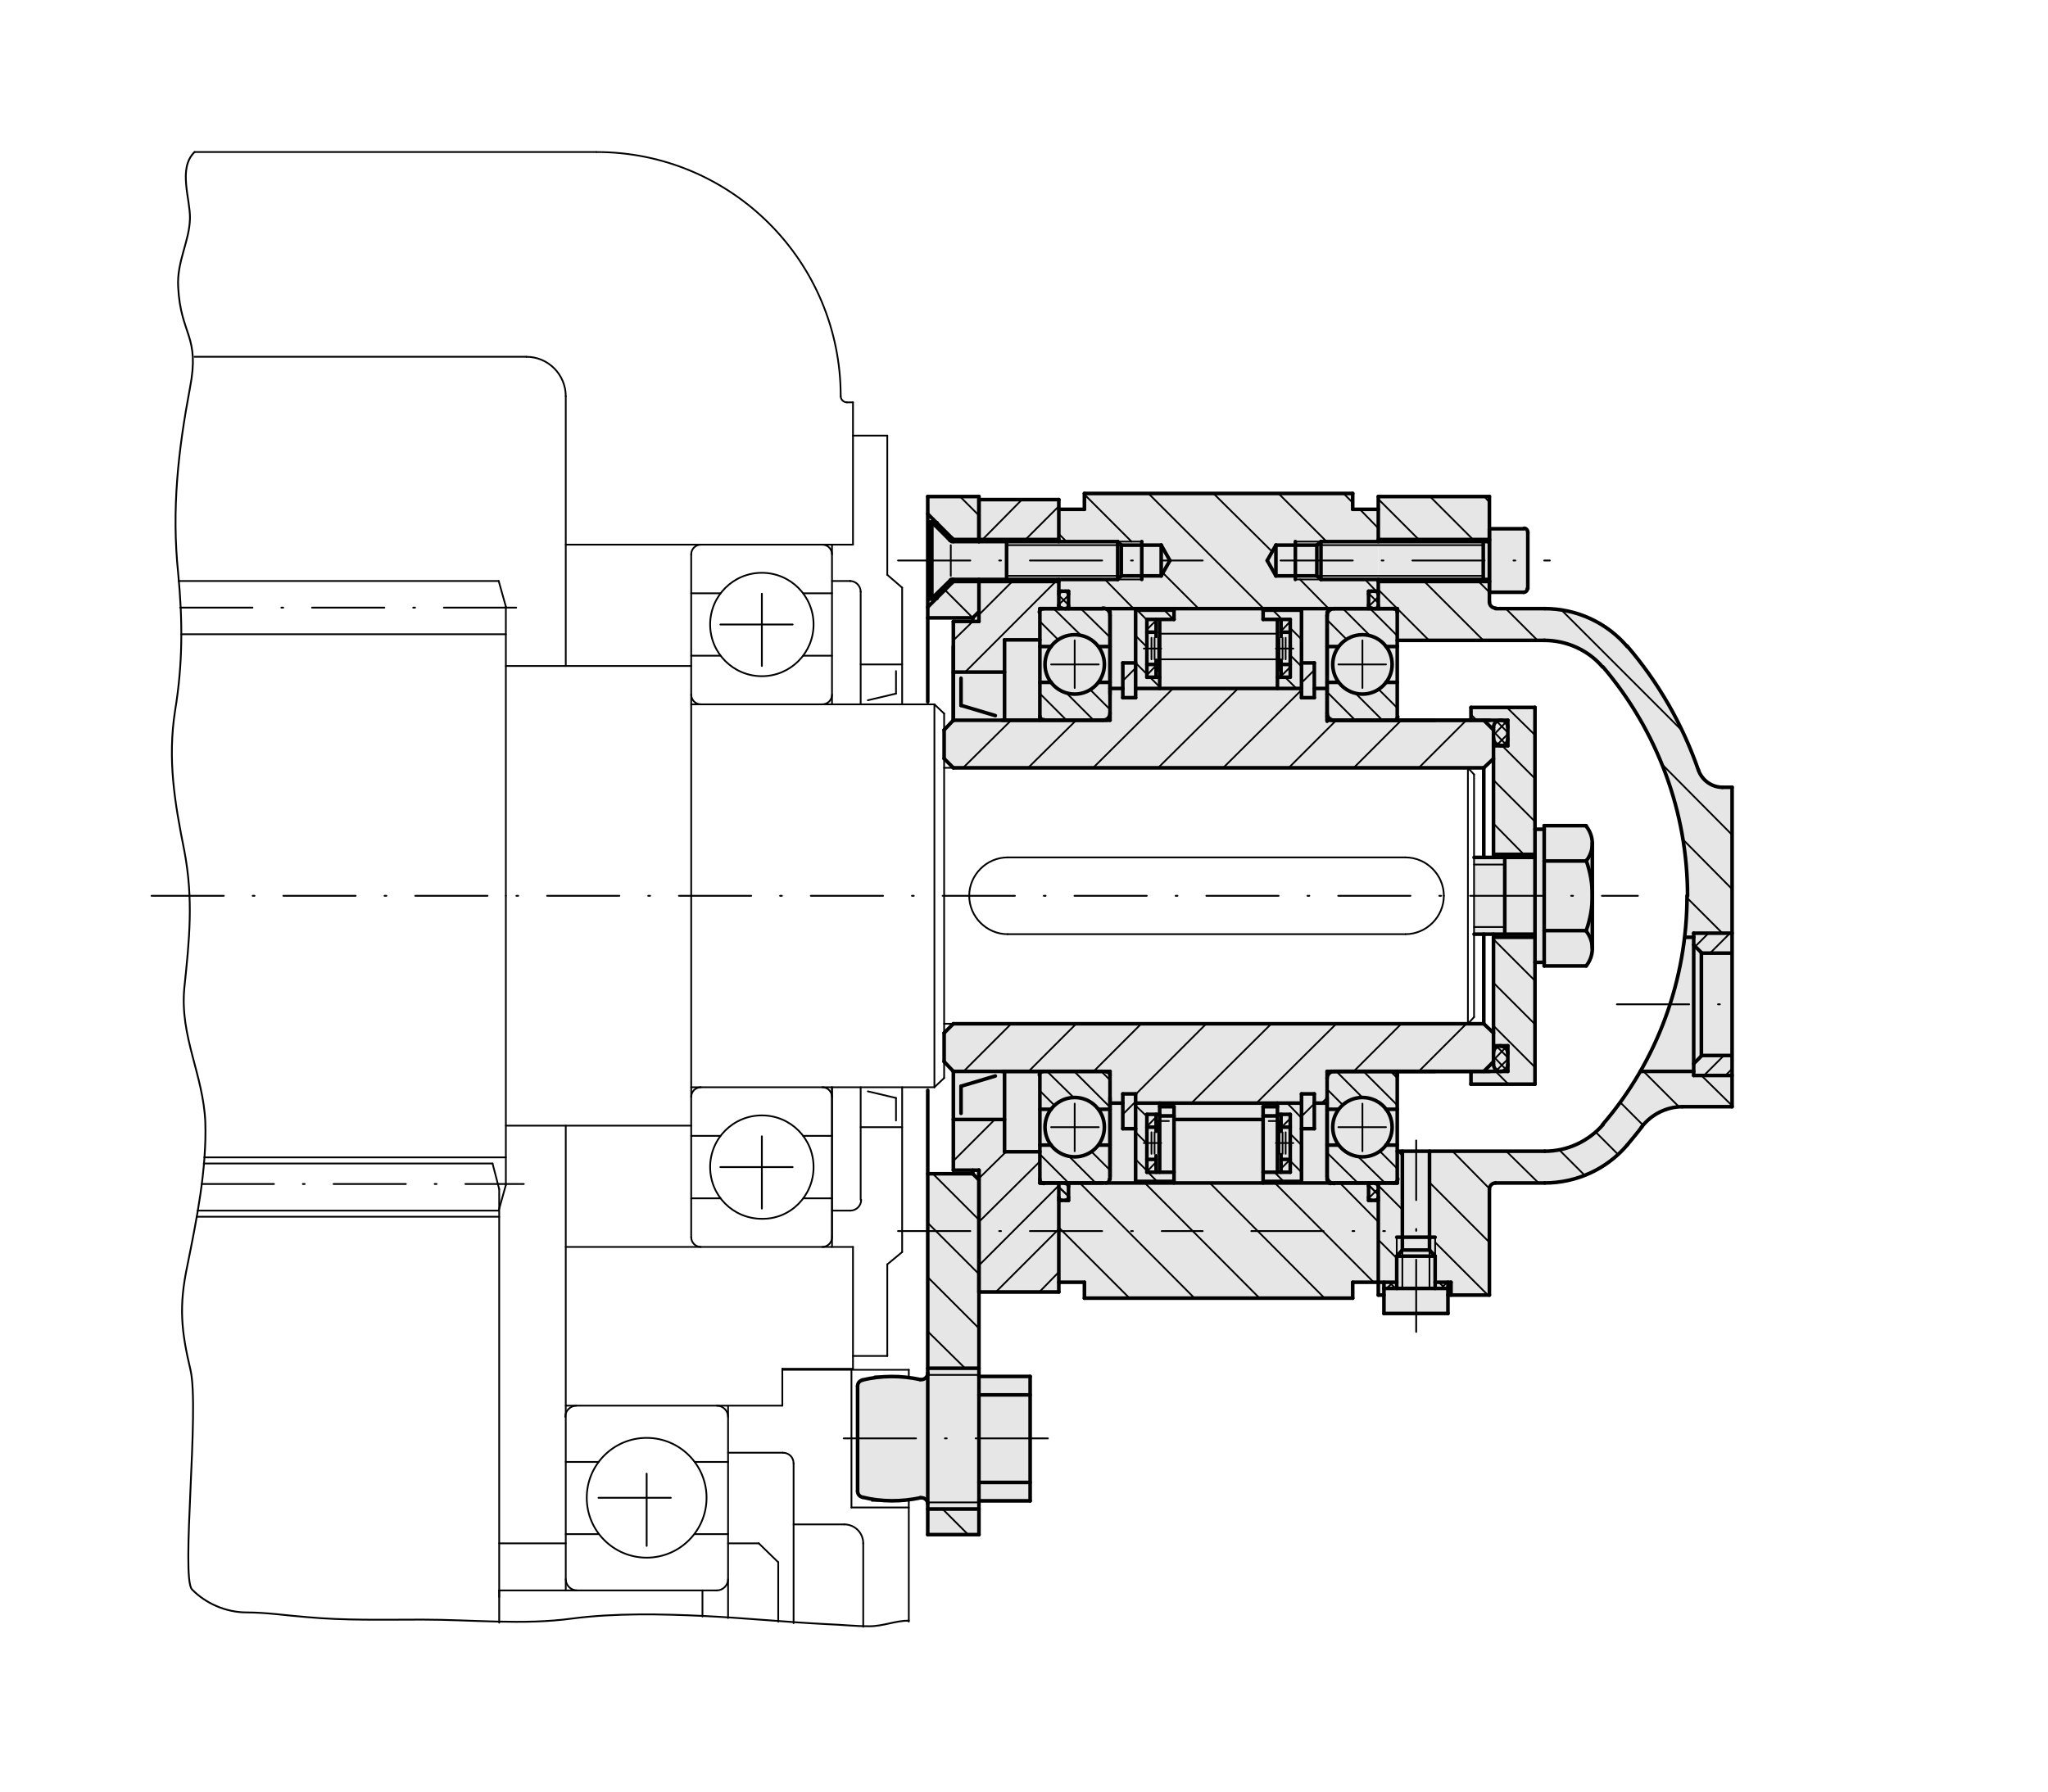 <?xml version="1.0" encoding="utf-8"?>
<!-- Generator: Adobe Illustrator 16.0.4, SVG Export Plug-In . SVG Version: 6.00 Build 0)  -->
<!DOCTYPE svg PUBLIC "-//W3C//DTD SVG 1.1//EN" "http://www.w3.org/Graphics/SVG/1.1/DTD/svg11.dtd">
<svg version="1.1" id="_x0032_00" xmlns="http://www.w3.org/2000/svg" xmlns:xlink="http://www.w3.org/1999/xlink" x="0px" y="0px"
	 width="400px" height="350px" viewBox="0 0 400 350" style="enable-background:new 0 0 400 350;" xml:space="preserve">
<style type="text/css">
<![CDATA[
	.st0{fill:none;stroke:#000000;stroke-width:0.353;stroke-linecap:round;stroke-linejoin:round;}
	.st1{fill:#E6E6E6;}
	.st2{fill:none;}
	.st3{fill:none;stroke:#000000;stroke-width:0.706;stroke-linecap:round;stroke-linejoin:round;}
	.st4{fill:none;stroke:#000000;stroke-width:0.339;stroke-linecap:round;stroke-linejoin:round;}
	
		.st5{fill:none;stroke:#000000;stroke-width:0.353;stroke-linecap:round;stroke-linejoin:round;stroke-dasharray:14.111,5.644,0.353,5.644;}
]]>
</style>
<polygon class="st1" points="290.9,97 269.2,97 269.2,118.9 272.9,118.9 272.9,125.1 301.7,125.1 303.8,125.2 305.9,125.7 
	307.9,126.5 309.8,127.5 311.5,128.8 313,130.3 316.4,134.6 319.4,139 322.1,143.8 324.3,148.7 326.2,153.7 327.7,158.9 
	328.7,164.2 329.4,169.6 329.6,175 329.4,180.4 328.7,185.8 327.7,191.1 326.2,196.3 324.3,201.3 322.1,206.2 319.4,211 
	316.4,215.4 313,219.7 311.5,221.2 309.8,222.5 307.9,223.5 305.9,224.3 303.8,224.7 301.7,224.9 272.9,224.9 272.9,231.1 
	269.2,231.1 269.2,253 270.3,253 270.3,256.6 282.8,256.6 282.8,253 290.9,253 290.9,232.4 291.1,231.8 291.5,231.3 292.1,231.1 
	301.7,231.1 304.3,231 306.8,230.5 309.3,229.7 311.7,228.6 313.9,227.2 316,225.6 317.8,223.7 318.8,222.6 319.7,221.4 
	320.7,220.1 321.9,218.8 323.4,217.7 325,216.8 326.8,216.3 328.6,216.2 338.3,216.2 338.3,153.8 336.4,153.8 335.2,153.6 
	334,153.2 333,152.5 332.2,151.5 331.7,150.4 330,146.1 328.1,141.8 325.9,137.7 323.4,133.7 320.7,129.9 317.8,126.3 316,124.4 
	313.9,122.8 311.7,121.4 309.3,120.3 306.8,119.5 304.3,119 301.7,118.9 292.1,118.9 291.5,118.7 291.1,118.2 290.9,117.6 
	290.9,115.7 297.6,115.7 298,115.6 298.3,115.4 298.4,115 298.4,104 298.3,103.6 298,103.4 297.6,103.3 290.9,103.3 "/>
<polygon class="st1" points="301.6,188.7 309.8,188.7 310.2,188.2 310.5,187.6 310.7,187.1 310.9,186.5 311,185.9 311,185.3 
	311,164.7 311,164.1 310.9,163.5 310.7,162.9 310.5,162.4 310.2,161.8 309.8,161.3 301.6,161.3 301.6,162 299.8,162 299.8,138.2 
	287.3,138.2 287.3,140.7 272.9,140.7 272.9,118.9 269.2,118.9 269.2,99.5 264.2,99.5 264.2,96.4 211.8,96.4 211.8,99.5 206.8,99.5 
	206.8,97.6 191.2,97.6 191.2,97 181.2,97 181.2,120.7 190,120.7 190,121.4 186.2,121.4 186.2,140.7 184.4,142.6 184.4,148.2 
	186.2,150 289.8,150 291.7,148.2 291.7,167.5 287.9,167.5 287.9,182.5 291.7,182.5 291.7,201.8 289.8,200 186.2,200 184.4,201.8 
	184.4,207.4 186.2,209.3 186.2,228.6 190,228.6 190,229.3 181.2,229.3 181.2,268.2 181.1,268.8 180.8,269.2 180.3,269.5 
	179.7,269.5 176.9,269 174.1,268.9 171.3,269.1 168.5,269.6 168,269.8 167.6,270.3 167.5,270.8 167.5,291.3 167.6,291.8 168,292.3 
	168.5,292.5 171.3,293 174.1,293.2 176.9,293.1 179.7,292.6 180.3,292.6 180.8,292.9 181.1,293.3 181.2,293.8 181.2,299.8 
	191.2,299.8 191.2,293.2 201.2,293.2 201.2,268.9 191.2,268.9 191.2,252.4 206.8,252.4 206.8,250.5 211.8,250.5 211.8,253.6 
	264.2,253.6 264.2,250.5 269.2,250.5 269.2,231.1 272.9,231.1 272.9,209.3 287.3,209.3 287.3,211.8 299.8,211.8 299.8,188 
	301.6,188 "/>
<path class="st3" d="M309.8,188.7c1.6-2,1.6-4.8,0-6.8"/>
<path class="st3" d="M309.8,181.8c1.6-4.4,1.6-9.3,0-13.7"/>
<path class="st3" d="M309.8,168.2c1.6-2,1.6-4.8,0-6.8"/>
<line class="st3" x1="301.6" y1="168.2" x2="309.8" y2="168.2"/>
<line class="st3" x1="301.6" y1="181.8" x2="309.8" y2="181.8"/>
<line class="st3" x1="311" y1="185.3" x2="311" y2="164.7"/>
<line class="st3" x1="301.6" y1="188.7" x2="309.8" y2="188.7"/>
<line class="st4" x1="287.9" y1="181.1" x2="293.9" y2="181.1"/>
<line class="st4" x1="287.9" y1="168.9" x2="293.9" y2="168.9"/>
<line class="st3" x1="287.9" y1="182.5" x2="299.8" y2="182.5"/>
<line class="st3" x1="287.9" y1="167.5" x2="299.8" y2="167.5"/>
<line class="st3" x1="301.6" y1="161.3" x2="309.8" y2="161.3"/>
<line class="st3" x1="260.6" y1="118.9" x2="272.9" y2="118.9"/>
<line class="st3" x1="260.6" y1="140.7" x2="280.3" y2="140.7"/>
<line class="st3" x1="259.2" y1="140.7" x2="259.2" y2="120.2"/>
<path class="st3" d="M260.6,118.9c-0.8,0-1.4,0.6-1.4,1.4"/>
<path class="st3" d="M259.2,139.3c0,0.8,0.6,1.4,1.4,1.4"/>
<line class="st3" x1="260.6" y1="231.1" x2="272.9" y2="231.1"/>
<line class="st3" x1="260.6" y1="209.3" x2="280.3" y2="209.3"/>
<path class="st3" d="M259.2,229.8c0,0.8,0.6,1.4,1.4,1.4"/>
<path class="st3" d="M260.6,209.3c-0.8,0-1.4,0.6-1.4,1.4"/>
<line class="st3" x1="203.1" y1="118.9" x2="215.4" y2="118.9"/>
<line class="st3" x1="195.7" y1="140.7" x2="215.4" y2="140.7"/>
<line class="st3" x1="216.8" y1="140.7" x2="216.8" y2="120.2"/>
<path class="st3" d="M216.8,120.2c0-0.8-0.6-1.4-1.4-1.4"/>
<path class="st3" d="M215.4,140.7c0.8,0,1.4-0.6,1.4-1.4"/>
<line class="st3" x1="203.1" y1="231.1" x2="215.4" y2="231.1"/>
<line class="st3" x1="195.7" y1="209.3" x2="215.4" y2="209.3"/>
<line class="st3" x1="184.4" y1="148.2" x2="184.4" y2="142.6"/>
<line class="st4" x1="110.5" y1="274.6" x2="152.8" y2="274.6"/>
<line class="st4" x1="110.5" y1="310.7" x2="110.5" y2="219.9"/>
<line class="st4" x1="110.5" y1="285.6" x2="116.9" y2="285.6"/>
<line class="st4" x1="135.7" y1="285.6" x2="142.2" y2="285.6"/>
<line class="st4" x1="110.5" y1="299.7" x2="116.9" y2="299.7"/>
<line class="st4" x1="135.7" y1="299.7" x2="142.2" y2="299.7"/>
<line class="st5" x1="116.9" y1="292.6" x2="135.7" y2="292.6"/>
<line class="st5" x1="126.3" y1="302" x2="126.3" y2="283.3"/>
<path class="st4" d="M112.6,274.6c-1.2,0-2.2,1-2.2,2.2"/>
<path class="st4" d="M142.2,276.8c0-1.2-1-2.2-2.2-2.2"/>
<path class="st4" d="M110.5,308.5c0,1.2,1,2.2,2.2,2.2"/>
<path class="st4" d="M140,310.7c1.2,0,2.2-1,2.2-2.2"/>
<circle class="st4" cx="126.3" cy="292.6" r="11.7"/>
<line class="st4" x1="110.5" y1="106.4" x2="166.6" y2="106.4"/>
<line class="st4" x1="184.4" y1="210.6" x2="184.4" y2="207.4"/>
<line class="st4" x1="110.5" y1="243.6" x2="166.6" y2="243.6"/>
<line class="st4" x1="184.4" y1="142.6" x2="184.4" y2="139.4"/>
<line class="st4" x1="162.5" y1="243.6" x2="162.5" y2="212.4"/>
<line class="st4" x1="162.5" y1="137.6" x2="162.5" y2="106.4"/>
<line class="st4" x1="135" y1="241.7" x2="135" y2="175"/>
<line class="st4" x1="156.9" y1="234.1" x2="162.5" y2="234.1"/>
<line class="st4" x1="135" y1="234.1" x2="140.7" y2="234.1"/>
<line class="st4" x1="156.9" y1="221.9" x2="162.5" y2="221.9"/>
<line class="st4" x1="135" y1="221.9" x2="140.7" y2="221.9"/>
<line class="st4" x1="162.5" y1="241.7" x2="162.5" y2="212.4"/>
<line class="st5" x1="140.7" y1="228" x2="156.9" y2="228"/>
<line class="st5" x1="148.8" y1="236.1" x2="148.8" y2="219.9"/>
<path class="st4" d="M160.6,243.6c1,0,1.9-0.8,1.9-1.9"/>
<path class="st4" d="M135,241.7c0,1,0.8,1.9,1.9,1.9"/>
<path class="st4" d="M162.5,214.3c0-1-0.8-1.9-1.9-1.9"/>
<path class="st4" d="M136.9,212.4c-1,0-1.9,0.8-1.9,1.9"/>
<path class="st4" d="M158.9,228c0-5.6-4.5-10.1-10.1-10.1c-5.6,0-10.1,4.5-10.1,10.1c0,5.6,4.5,10.1,10.1,10.1
	C154.4,238.2,158.9,233.6,158.9,228z"/>
<line class="st4" x1="135" y1="175" x2="135" y2="108.3"/>
<line class="st4" x1="156.9" y1="115.9" x2="162.5" y2="115.9"/>
<line class="st4" x1="135" y1="115.9" x2="140.7" y2="115.9"/>
<line class="st4" x1="156.9" y1="128.1" x2="162.5" y2="128.1"/>
<line class="st4" x1="135" y1="128.1" x2="140.7" y2="128.1"/>
<line class="st5" x1="140.7" y1="122" x2="156.9" y2="122"/>
<line class="st5" x1="148.8" y1="130.1" x2="148.8" y2="113.9"/>
<path class="st4" d="M162.5,108.3c0-1-0.8-1.9-1.9-1.9"/>
<path class="st4" d="M136.9,106.4c-1,0-1.9,0.8-1.9,1.9"/>
<path class="st4" d="M160.6,137.6c1,0,1.9-0.8,1.9-1.9"/>
<path class="st4" d="M135,135.7c0,1,0.8,1.9,1.9,1.9"/>
<circle class="st4" cx="148.8" cy="122" r="10.1"/>
<line class="st3" x1="293.9" y1="182.5" x2="293.9" y2="167.5"/>
<line class="st3" x1="291.7" y1="166.9" x2="299.8" y2="166.9"/>
<line class="st3" x1="299.8" y1="162" x2="301.6" y2="162"/>
<line class="st3" x1="289.8" y1="200" x2="289.8" y2="182.5"/>
<line class="st3" x1="289.8" y1="167.5" x2="289.8" y2="150"/>
<line class="st3" x1="301.6" y1="188.7" x2="301.6" y2="161.3"/>
<path class="st4" d="M189.3,175c0,4.1,3.4,7.5,7.5,7.5"/>
<path class="st4" d="M196.8,167.5c-4.1,0-7.5,3.4-7.5,7.5"/>
<path class="st4" d="M274.5,182.5c4.1,0,7.5-3.4,7.5-7.5"/>
<path class="st4" d="M282,175c0-4.1-3.4-7.5-7.5-7.5"/>
<line class="st4" x1="286.7" y1="200" x2="286.7" y2="150"/>
<line class="st4" x1="286.7" y1="200" x2="287.9" y2="198.7"/>
<line class="st4" x1="286.7" y1="150" x2="287.9" y2="151.3"/>
<line class="st4" x1="287.9" y1="198.7" x2="287.9" y2="151.3"/>
<line class="st4" x1="196.8" y1="182.5" x2="274.5" y2="182.5"/>
<line class="st4" x1="196.8" y1="167.5" x2="274.5" y2="167.5"/>
<line class="st3" x1="299.8" y1="188" x2="301.6" y2="188"/>
<line class="st3" x1="291.7" y1="183.1" x2="299.8" y2="183.1"/>
<line class="st3" x1="221.8" y1="136.3" x2="221.8" y2="119.2"/>
<line class="st3" x1="254.2" y1="136.3" x2="254.2" y2="119.2"/>
<line class="st3" x1="224" y1="121" x2="229.3" y2="121"/>
<line class="st3" x1="224" y1="132.3" x2="224" y2="121"/>
<line class="st3" x1="252" y1="132.3" x2="252" y2="126.2"/>
<line class="st3" x1="224" y1="132.3" x2="226.5" y2="132.3"/>
<line class="st3" x1="229.3" y1="121" x2="229.3" y2="118.9"/>
<line class="st3" x1="252" y1="126.2" x2="252" y2="121"/>
<line class="st3" x1="246.7" y1="121" x2="252" y2="121"/>
<line class="st3" x1="249.5" y1="132.3" x2="252" y2="132.3"/>
<line class="st3" x1="246.7" y1="121" x2="246.7" y2="118.9"/>
<line class="st3" x1="225.8" y1="132.3" x2="225.8" y2="129"/>
<line class="st3" x1="249.5" y1="134.5" x2="249.5" y2="121"/>
<line class="st3" x1="226.5" y1="134.5" x2="226.5" y2="121"/>
<line class="st3" x1="224" y1="123.5" x2="225.8" y2="123.5"/>
<line class="st3" x1="224" y1="129.8" x2="225.8" y2="129.8"/>
<line class="st3" x1="250.2" y1="123.5" x2="252" y2="123.5"/>
<line class="st3" x1="250.2" y1="129.8" x2="252" y2="129.8"/>
<line class="st4" x1="226.5" y1="123.8" x2="249.5" y2="123.8"/>
<line class="st4" x1="226.5" y1="128.8" x2="249.5" y2="128.8"/>
<line class="st4" x1="225.5" y1="128.8" x2="225.5" y2="124.6"/>
<line class="st4" x1="224.9" y1="128.8" x2="224.9" y2="124.6"/>
<line class="st3" x1="221.8" y1="230.8" x2="221.8" y2="213.7"/>
<line class="st3" x1="254.2" y1="230.8" x2="254.2" y2="213.7"/>
<line class="st3" x1="224" y1="229" x2="229.3" y2="229"/>
<line class="st3" x1="224" y1="229" x2="224" y2="217.7"/>
<line class="st3" x1="252" y1="223.8" x2="252" y2="217.7"/>
<line class="st3" x1="224" y1="217.7" x2="226.5" y2="217.7"/>
<line class="st3" x1="252" y1="229" x2="252" y2="223.8"/>
<line class="st3" x1="246.7" y1="229" x2="252" y2="229"/>
<line class="st3" x1="249.5" y1="217.7" x2="252" y2="217.7"/>
<line class="st3" x1="225.8" y1="229" x2="225.8" y2="225.8"/>
<line class="st3" x1="250.2" y1="229" x2="250.2" y2="225.6"/>
<line class="st3" x1="224" y1="226.5" x2="225.8" y2="226.5"/>
<line class="st3" x1="224" y1="220.2" x2="225.8" y2="220.2"/>
<line class="st3" x1="250.2" y1="226.5" x2="252" y2="226.5"/>
<line class="st3" x1="250.2" y1="220.2" x2="252" y2="220.2"/>
<line class="st4" x1="226.2" y1="131" x2="226.2" y2="124.6"/>
<line class="st4" x1="226.2" y1="131" x2="226.5" y2="131"/>
<line class="st3" x1="225.8" y1="124.3" x2="225.8" y2="121"/>
<line class="st4" x1="251.1" y1="128.8" x2="251.1" y2="124.6"/>
<line class="st4" x1="250.5" y1="128.8" x2="250.5" y2="124.6"/>
<line class="st4" x1="249.9" y1="131" x2="249.9" y2="124.6"/>
<line class="st4" x1="249.5" y1="131" x2="249.9" y2="131"/>
<line class="st3" x1="250.2" y1="124.3" x2="250.2" y2="121"/>
<line class="st3" x1="250.2" y1="132.3" x2="250.2" y2="129"/>
<line class="st3" x1="229.3" y1="231.1" x2="229.3" y2="216.2"/>
<line class="st3" x1="226.5" y1="229" x2="226.5" y2="215.5"/>
<line class="st3" x1="249.5" y1="229" x2="249.5" y2="215.5"/>
<line class="st4" x1="224.9" y1="225.4" x2="224.9" y2="221.2"/>
<line class="st4" x1="225.5" y1="225.4" x2="225.5" y2="221.2"/>
<line class="st4" x1="226.2" y1="225.4" x2="226.2" y2="219"/>
<line class="st4" x1="226.2" y1="219" x2="228.3" y2="219"/>
<line class="st4" x1="249.9" y1="225.4" x2="249.9" y2="219"/>
<line class="st4" x1="250.5" y1="225.4" x2="250.5" y2="221.2"/>
<line class="st4" x1="251.1" y1="225.4" x2="251.1" y2="221.2"/>
<line class="st4" x1="247.8" y1="219" x2="249.9" y2="219"/>
<line class="st3" x1="225.8" y1="221" x2="225.8" y2="217.7"/>
<line class="st3" x1="250.2" y1="221" x2="250.2" y2="217.7"/>
<line class="st3" x1="226.5" y1="216.2" x2="229.3" y2="216.2"/>
<line class="st3" x1="226.5" y1="218" x2="229.3" y2="218"/>
<line class="st3" x1="229.3" y1="218.7" x2="246.7" y2="218.7"/>
<line class="st3" x1="246.7" y1="216.2" x2="249.5" y2="216.2"/>
<line class="st3" x1="246.7" y1="218" x2="249.5" y2="218"/>
<line class="st3" x1="246.7" y1="231.1" x2="246.7" y2="216.2"/>
<line class="st4" x1="223.4" y1="126.7" x2="226.8" y2="126.7"/>
<line class="st4" x1="223.4" y1="223.3" x2="226.8" y2="223.3"/>
<line class="st4" x1="249.2" y1="126.7" x2="252.6" y2="126.7"/>
<line class="st4" x1="249.2" y1="223.3" x2="252.6" y2="223.3"/>
<line class="st3" x1="221.8" y1="119.2" x2="229.3" y2="119.2"/>
<line class="st3" x1="246.7" y1="119.2" x2="254.2" y2="119.2"/>
<line class="st3" x1="221.8" y1="230.8" x2="229.3" y2="230.8"/>
<line class="st3" x1="246.7" y1="230.8" x2="254.2" y2="230.8"/>
<line class="st3" x1="260" y1="140.7" x2="291" y2="140.7"/>
<line class="st3" x1="186.2" y1="140.8" x2="186.2" y2="126.3"/>
<line class="st3" x1="259.2" y1="140.9" x2="259.2" y2="135.6"/>
<line class="st3" x1="260" y1="209.3" x2="291" y2="209.3"/>
<line class="st3" x1="272.9" y1="140.7" x2="272.9" y2="118.9"/>
<line class="st3" x1="259.2" y1="126.3" x2="261.4" y2="126.3"/>
<line class="st3" x1="270.7" y1="126.3" x2="272.9" y2="126.3"/>
<line class="st3" x1="259.2" y1="133.3" x2="261.4" y2="133.3"/>
<line class="st3" x1="270.7" y1="133.3" x2="272.9" y2="133.3"/>
<line class="st3" x1="259.2" y1="135.6" x2="259.2" y2="119.6"/>
<line class="st4" x1="261.4" y1="129.8" x2="270.7" y2="129.8"/>
<line class="st4" x1="266.1" y1="134.4" x2="266.1" y2="125.1"/>
<path class="st3" d="M260,118.9c-0.4,0-0.7,0.3-0.7,0.7"/>
<path class="st3" d="M272.9,119.6c0-0.4-0.3-0.7-0.8-0.7"/>
<path class="st3" d="M259.2,139.9c0,0.4,0.3,0.7,0.7,0.7"/>
<path class="st3" d="M272.2,140.7c0.4,0,0.8-0.3,0.8-0.7"/>
<circle class="st3" cx="266.1" cy="129.8" r="5.8"/>
<line class="st3" x1="259.2" y1="230.4" x2="259.2" y2="214.4"/>
<line class="st3" x1="272.9" y1="231.1" x2="272.9" y2="209.3"/>
<line class="st3" x1="259.2" y1="223.7" x2="261.4" y2="223.7"/>
<line class="st3" x1="270.7" y1="223.7" x2="272.9" y2="223.7"/>
<line class="st3" x1="259.2" y1="216.7" x2="261.4" y2="216.7"/>
<line class="st3" x1="270.7" y1="216.7" x2="272.9" y2="216.7"/>
<line class="st4" x1="261.4" y1="220.2" x2="270.7" y2="220.2"/>
<line class="st4" x1="266.1" y1="224.9" x2="266.1" y2="215.6"/>
<path class="st3" d="M259.2,230.4c0,0.4,0.3,0.8,0.7,0.8"/>
<path class="st3" d="M272.2,231.1c0.4,0,0.8-0.3,0.8-0.8"/>
<path class="st3" d="M260,209.3c-0.4,0-0.7,0.3-0.7,0.7"/>
<path class="st3" d="M272.9,210.1c0-0.4-0.3-0.7-0.8-0.7"/>
<circle class="st3" cx="266.1" cy="220.2" r="5.8"/>
<line class="st3" x1="203.1" y1="140.7" x2="203.1" y2="118.9"/>
<line class="st3" x1="214.6" y1="126.3" x2="216.8" y2="126.3"/>
<line class="st3" x1="203.1" y1="126.3" x2="205.3" y2="126.3"/>
<line class="st3" x1="214.6" y1="133.3" x2="216.8" y2="133.3"/>
<line class="st3" x1="203.1" y1="133.3" x2="205.3" y2="133.3"/>
<line class="st3" x1="216.8" y1="135.6" x2="216.8" y2="119.6"/>
<line class="st4" x1="205.3" y1="129.8" x2="214.6" y2="129.8"/>
<line class="st4" x1="209.9" y1="134.4" x2="209.9" y2="125.1"/>
<path class="st3" d="M216.8,119.6c0-0.4-0.3-0.7-0.7-0.7"/>
<path class="st3" d="M203.8,118.9c-0.4,0-0.8,0.3-0.8,0.7"/>
<path class="st3" d="M216,140.7c0.4,0,0.7-0.3,0.7-0.7"/>
<path class="st3" d="M203.1,139.9c0,0.4,0.3,0.7,0.8,0.7"/>
<circle class="st3" cx="209.9" cy="129.8" r="5.8"/>
<line class="st3" x1="216.8" y1="230.4" x2="216.8" y2="214.4"/>
<line class="st3" x1="203.1" y1="231.1" x2="203.1" y2="209.3"/>
<line class="st3" x1="214.6" y1="223.7" x2="216.8" y2="223.7"/>
<line class="st3" x1="203.1" y1="223.7" x2="205.3" y2="223.7"/>
<line class="st3" x1="214.6" y1="216.7" x2="216.8" y2="216.7"/>
<line class="st3" x1="203.1" y1="216.7" x2="205.3" y2="216.7"/>
<line class="st4" x1="205.3" y1="220.2" x2="214.6" y2="220.2"/>
<line class="st4" x1="209.9" y1="224.9" x2="209.9" y2="215.6"/>
<path class="st3" d="M216,231.1c0.4,0,0.7-0.3,0.7-0.8"/>
<path class="st3" d="M203.1,230.4c0,0.4,0.3,0.8,0.8,0.8"/>
<path class="st3" d="M216.8,210.1c0-0.4-0.3-0.7-0.7-0.7"/>
<path class="st3" d="M203.8,209.3c-0.4,0-0.8,0.3-0.8,0.7"/>
<circle class="st3" cx="209.9" cy="220.2" r="5.8"/>
<line class="st3" x1="186.2" y1="131.3" x2="196.2" y2="131.3"/>
<line class="st3" x1="187.7" y1="137.8" x2="187.7" y2="132.5"/>
<line class="st3" x1="187.7" y1="137.8" x2="194.4" y2="139.8"/>
<line class="st3" x1="186.2" y1="218.7" x2="196.2" y2="218.7"/>
<line class="st3" x1="187.7" y1="217.5" x2="187.7" y2="212.2"/>
<line class="st3" x1="187.7" y1="212.2" x2="194.4" y2="210.2"/>
<line class="st5" x1="315.8" y1="196.2" x2="336.4" y2="196.2"/>
<line class="st3" x1="330.8" y1="182.3" x2="338.3" y2="182.3"/>
<line class="st3" x1="330.8" y1="210.1" x2="338.3" y2="210.1"/>
<line class="st3" x1="330.8" y1="210.1" x2="330.8" y2="182.3"/>
<line class="st3" x1="329.1" y1="183.1" x2="330.8" y2="183.1"/>
<path class="st3" d="M207.4,115.5c-0.3,0-0.6,0.3-0.6,0.6"/>
<path class="st3" d="M208.7,116.1c0-0.3-0.3-0.6-0.6-0.6"/>
<path class="st3" d="M208.1,118.9c0.3,0,0.6-0.3,0.6-0.6"/>
<path class="st3" d="M206.8,118.2c0,0.3,0.3,0.6,0.6,0.6"/>
<path class="st3" d="M267.9,115.5c-0.3,0-0.6,0.3-0.6,0.6"/>
<path class="st3" d="M269.2,116.1c0-0.3-0.3-0.6-0.6-0.6"/>
<path class="st3" d="M268.6,118.9c0.3,0,0.6-0.3,0.6-0.6"/>
<path class="st3" d="M267.3,118.2c0,0.3,0.3,0.6,0.6,0.6"/>
<line class="st3" x1="332.4" y1="186.2" x2="338.2" y2="186.2"/>
<line class="st3" x1="332.4" y1="206.2" x2="338.2" y2="206.2"/>
<line class="st3" x1="332.3" y1="206.2" x2="332.3" y2="186.2"/>
<line class="st3" x1="330.8" y1="184.6" x2="332.4" y2="186.2"/>
<line class="st3" x1="330.8" y1="207.8" x2="332.4" y2="206.2"/>
<line class="st3" x1="290.9" y1="117.6" x2="290.9" y2="97"/>
<line class="st3" x1="191.2" y1="299.8" x2="191.2" y2="228.6"/>
<line class="st3" x1="290.9" y1="115.7" x2="297.6" y2="115.7"/>
<line class="st3" x1="290.9" y1="115.7" x2="290.9" y2="103.3"/>
<line class="st4" x1="253" y1="113.2" x2="258" y2="113.2"/>
<line class="st3" x1="298.4" y1="115" x2="298.4" y2="104"/>
<line class="st3" x1="289.7" y1="113.2" x2="289.7" y2="105.8"/>
<line class="st3" x1="257.2" y1="112.5" x2="258" y2="113.2"/>
<line class="st3" x1="249.2" y1="112.5" x2="257.2" y2="112.5"/>
<line class="st3" x1="257.2" y1="112.5" x2="257.2" y2="106.5"/>
<line class="st3" x1="258" y1="113.2" x2="258" y2="105.8"/>
<line class="st3" x1="257.2" y1="106.5" x2="258" y2="105.8"/>
<line class="st4" x1="253" y1="105.8" x2="258" y2="105.8"/>
<line class="st3" x1="290.9" y1="103.3" x2="297.6" y2="103.3"/>
<line class="st3" x1="249.2" y1="106.5" x2="257.2" y2="106.5"/>
<line class="st5" x1="250.1" y1="109.5" x2="302.7" y2="109.5"/>
<path class="st3" d="M297.6,115.7c0.4,0,0.7-0.3,0.7-0.7"/>
<path class="st3" d="M290.9,113.6c0-0.2-0.1-0.3-0.3-0.3"/>
<path class="st3" d="M290.6,105.8c0.2,0,0.3-0.1,0.3-0.3"/>
<path class="st3" d="M298.4,104c0-0.4-0.3-0.8-0.7-0.8"/>
<line class="st3" x1="186.2" y1="105.4" x2="206.8" y2="105.4"/>
<line class="st3" x1="186.2" y1="113.6" x2="206.8" y2="113.6"/>
<line class="st3" x1="253" y1="113.2" x2="253" y2="105.8"/>
<line class="st3" x1="249.2" y1="112.5" x2="249.2" y2="106.5"/>
<line class="st3" x1="226.8" y1="112.5" x2="226.8" y2="106.5"/>
<line class="st4" x1="257.2" y1="106.5" x2="289.7" y2="106.5"/>
<line class="st4" x1="257.2" y1="112.5" x2="289.7" y2="112.5"/>
<line class="st3" x1="258" y1="113.2" x2="290.6" y2="113.2"/>
<line class="st3" x1="258" y1="105.8" x2="290.6" y2="105.8"/>
<line class="st3" x1="247.5" y1="109.5" x2="249.2" y2="106.5"/>
<line class="st3" x1="247.5" y1="109.5" x2="249.2" y2="112.5"/>
<line class="st5" x1="244.4" y1="240.5" x2="270.5" y2="240.5"/>
<line class="st3" x1="181.2" y1="299.8" x2="181.2" y2="213"/>
<line class="st3" x1="181.2" y1="299.8" x2="191.2" y2="299.8"/>
<line class="st3" x1="181.2" y1="97" x2="191.2" y2="97"/>
<line class="st3" x1="181.2" y1="120.7" x2="190" y2="120.7"/>
<line class="st3" x1="181.2" y1="229.3" x2="190" y2="229.3"/>
<line class="st3" x1="190" y1="229.3" x2="190" y2="228.6"/>
<line class="st3" x1="190" y1="121.4" x2="190" y2="120.7"/>
<line class="st3" x1="190" y1="229.3" x2="191.2" y2="230.5"/>
<line class="st3" x1="190" y1="120.7" x2="191.2" y2="119.5"/>
<line class="st5" x1="164.8" y1="281" x2="206.7" y2="281"/>
<line class="st3" x1="167.5" y1="291.3" x2="167.5" y2="270.8"/>
<line class="st3" x1="201.2" y1="293.2" x2="201.2" y2="268.9"/>
<line class="st3" x1="181.2" y1="267.3" x2="191.2" y2="267.3"/>
<line class="st3" x1="181.2" y1="294.8" x2="191.2" y2="294.8"/>
<line class="st4" x1="181.2" y1="268.6" x2="191.2" y2="268.6"/>
<line class="st4" x1="181.2" y1="293.5" x2="191.2" y2="293.5"/>
<path class="st3" d="M179.7,269.5c-3.7-0.8-7.6-0.8-11.3,0.1"/>
<path class="st3" d="M168.5,269.6c-0.6,0.1-1,0.6-1,1.2"/>
<path class="st3" d="M179.7,269.5c0.7,0.1,1.3-0.3,1.5-1c0-0.1,0-0.2,0-0.3"/>
<path class="st3" d="M181.2,293.8c0-0.7-0.6-1.2-1.2-1.2c-0.1,0-0.2,0-0.3,0"/>
<path class="st3" d="M168.5,292.5c3.7,0.9,7.5,0.9,11.3,0.1"/>
<path class="st3" d="M167.5,291.3c0,0.6,0.4,1.1,1,1.2"/>
<line class="st3" x1="191.2" y1="268.9" x2="201.2" y2="268.9"/>
<line class="st3" x1="191.2" y1="293.2" x2="201.2" y2="293.2"/>
<line class="st3" x1="191.2" y1="272.5" x2="201.2" y2="272.5"/>
<line class="st3" x1="191.2" y1="289.6" x2="201.2" y2="289.6"/>
<line class="st3" x1="186.2" y1="113.6" x2="186.2" y2="113.2"/>
<line class="st3" x1="181.2" y1="100.4" x2="186.2" y2="105.4"/>
<line class="st3" x1="182.5" y1="102.6" x2="183" y2="102.1"/>
<line class="st3" x1="185.5" y1="105.5" x2="185.9" y2="105.1"/>
<line class="st3" x1="182.5" y1="116.4" x2="183" y2="116.9"/>
<line class="st3" x1="182.5" y1="116.4" x2="185.5" y2="113.5"/>
<line class="st3" x1="185.5" y1="113.5" x2="185.9" y2="113.9"/>
<line class="st3" x1="181.2" y1="118.6" x2="186.2" y2="113.6"/>
<line class="st3" x1="181.6" y1="102" x2="182" y2="102"/>
<line class="st3" x1="182" y1="102" x2="185.6" y2="105.6"/>
<line class="st3" x1="185.9" y1="105.8" x2="218.3" y2="105.8"/>
<line class="st4" x1="196.6" y1="106.5" x2="219" y2="106.5"/>
<line class="st4" x1="196.6" y1="112.5" x2="219" y2="112.5"/>
<line class="st3" x1="219" y1="112.5" x2="219" y2="106.5"/>
<line class="st3" x1="218.3" y1="113.2" x2="218.3" y2="105.8"/>
<line class="st3" x1="196.6" y1="113.2" x2="196.6" y2="105.8"/>
<line class="st3" x1="185.9" y1="113.2" x2="218.3" y2="113.2"/>
<line class="st3" x1="182" y1="117" x2="185.6" y2="113.4"/>
<line class="st3" x1="181.6" y1="117" x2="182" y2="117"/>
<line class="st3" x1="181.6" y1="117" x2="181.6" y2="102"/>
<line class="st3" x1="182" y1="117" x2="182" y2="102"/>
<line class="st3" x1="218.3" y1="105.8" x2="219" y2="106.5"/>
<line class="st3" x1="218.3" y1="113.2" x2="219" y2="112.5"/>
<line class="st5" x1="175.4" y1="109.5" x2="234.9" y2="109.5"/>
<line class="st4" x1="185.7" y1="112.5" x2="185.7" y2="106.5"/>
<path class="st3" d="M185.6,105.6c0.1,0.1,0.2,0.1,0.3,0.1"/>
<path class="st3" d="M185.9,113.2c-0.1,0-0.2,0-0.3,0.1"/>
<line class="st3" x1="186.2" y1="105.8" x2="186.2" y2="105.4"/>
<line class="st3" x1="191.2" y1="105.8" x2="191.2" y2="97"/>
<line class="st4" x1="218.3" y1="105.8" x2="223" y2="105.8"/>
<line class="st3" x1="219" y1="106.5" x2="226.8" y2="106.5"/>
<line class="st3" x1="219" y1="112.5" x2="226.8" y2="112.5"/>
<line class="st4" x1="218.3" y1="113.2" x2="223" y2="113.2"/>
<line class="st3" x1="226.8" y1="106.5" x2="228.5" y2="109.5"/>
<line class="st3" x1="226.8" y1="112.5" x2="228.5" y2="109.5"/>
<line class="st5" x1="175.4" y1="240.5" x2="234.9" y2="240.5"/>
<line class="st3" x1="269.2" y1="97" x2="290.9" y2="97"/>
<line class="st3" x1="292.1" y1="118.9" x2="301.7" y2="118.9"/>
<line class="st3" x1="338.3" y1="216.2" x2="338.3" y2="153.8"/>
<path class="st3" d="M329.6,175c0-16.4-5.9-32.2-16.5-44.7"/>
<path class="st3" d="M331.7,150.4c-3.1-8.9-7.8-17.1-13.9-24.2"/>
<path class="st3" d="M313,130.3c-2.8-3.3-7-5.2-11.4-5.2"/>
<path class="st3" d="M317.8,126.3c-4-4.7-9.9-7.4-16.1-7.4"/>
<path class="st3" d="M290.9,117.6c0,0.7,0.6,1.2,1.2,1.2"/>
<line class="st3" x1="269.2" y1="105.4" x2="290.9" y2="105.4"/>
<line class="st3" x1="269.2" y1="113.6" x2="290.9" y2="113.6"/>
<line class="st3" x1="290.9" y1="253" x2="290.9" y2="232.4"/>
<path class="st3" d="M292.1,231.1c-0.7,0-1.2,0.6-1.2,1.2"/>
<line class="st3" x1="292.1" y1="231.1" x2="301.7" y2="231.1"/>
<path class="st3" d="M301.7,231.1c6.2,0,12.1-2.7,16.1-7.4"/>
<path class="st3" d="M317.8,223.7c1-1.2,2-2.4,2.9-3.6"/>
<path class="st3" d="M313,219.7c10.7-12.4,16.5-28.3,16.5-44.7"/>
<path class="st3" d="M301.7,224.9c4.4,0,8.5-1.9,11.4-5.2"/>
<line class="st3" x1="272.9" y1="224.9" x2="301.7" y2="224.9"/>
<line class="st3" x1="336.4" y1="153.8" x2="338.3" y2="153.8"/>
<line class="st3" x1="328.6" y1="216.2" x2="338.3" y2="216.2"/>
<path class="st3" d="M328.6,216.2c-3.1,0-6.1,1.5-8,4"/>
<path class="st3" d="M331.7,150.4c0.7,2,2.6,3.4,4.7,3.4"/>
<line class="st3" x1="269.2" y1="253" x2="270.3" y2="253"/>
<line class="st4" x1="170.8" y1="268.9" x2="174.4" y2="268.9"/>
<line class="st4" x1="170.3" y1="293.2" x2="174.4" y2="293.2"/>
<line class="st3" x1="184.4" y1="207.4" x2="184.4" y2="201.8"/>
<line class="st3" x1="291.7" y1="207.9" x2="291.7" y2="182.5"/>
<line class="st3" x1="186.2" y1="150" x2="289.8" y2="150"/>
<line class="st3" x1="186.2" y1="140.7" x2="216.8" y2="140.7"/>
<line class="st3" x1="203.1" y1="118.9" x2="272.9" y2="118.9"/>
<line class="st3" x1="186.2" y1="140.7" x2="186.2" y2="121.4"/>
<line class="st3" x1="184.4" y1="142.6" x2="186.2" y2="140.7"/>
<line class="st3" x1="289.8" y1="140.7" x2="291.7" y2="142.6"/>
<line class="st3" x1="184.4" y1="148.2" x2="186.2" y2="150"/>
<line class="st3" x1="289.8" y1="150" x2="291.7" y2="148.2"/>
<line class="st3" x1="186.2" y1="121.4" x2="191.2" y2="121.4"/>
<line class="st3" x1="191.2" y1="121.4" x2="191.2" y2="113.2"/>
<line class="st3" x1="191.2" y1="97.6" x2="206.8" y2="97.6"/>
<line class="st3" x1="259.2" y1="140.7" x2="294.5" y2="140.7"/>
<line class="st3" x1="216.8" y1="134.5" x2="219.3" y2="134.5"/>
<line class="st3" x1="269.2" y1="118.9" x2="269.2" y2="113.2"/>
<line class="st3" x1="211.8" y1="96.4" x2="264.2" y2="96.4"/>
<line class="st3" x1="211.8" y1="99.5" x2="211.8" y2="96.4"/>
<line class="st3" x1="206.8" y1="99.5" x2="211.8" y2="99.5"/>
<line class="st3" x1="264.2" y1="99.5" x2="269.2" y2="99.5"/>
<line class="st3" x1="264.2" y1="99.5" x2="264.2" y2="96.4"/>
<line class="st3" x1="186.2" y1="200" x2="289.8" y2="200"/>
<line class="st3" x1="186.2" y1="209.3" x2="216.8" y2="209.3"/>
<line class="st3" x1="203.1" y1="231.1" x2="272.9" y2="231.1"/>
<line class="st3" x1="186.2" y1="228.6" x2="186.2" y2="209.3"/>
<line class="st3" x1="184.4" y1="207.4" x2="186.2" y2="209.3"/>
<line class="st3" x1="289.8" y1="209.3" x2="291.7" y2="207.4"/>
<line class="st3" x1="184.4" y1="201.8" x2="186.2" y2="200"/>
<line class="st3" x1="289.8" y1="200" x2="291.7" y2="201.8"/>
<line class="st3" x1="186.2" y1="228.6" x2="191.2" y2="228.6"/>
<line class="st3" x1="191.2" y1="252.4" x2="191.2" y2="228.6"/>
<line class="st3" x1="191.2" y1="252.4" x2="206.8" y2="252.4"/>
<line class="st3" x1="259.2" y1="209.3" x2="294.5" y2="209.3"/>
<line class="st3" x1="259.2" y1="229.8" x2="259.2" y2="209.3"/>
<line class="st3" x1="216.8" y1="229.8" x2="216.8" y2="209.3"/>
<line class="st3" x1="216.8" y1="215.5" x2="219.3" y2="215.5"/>
<line class="st3" x1="269.2" y1="253" x2="269.2" y2="231.1"/>
<line class="st3" x1="206.8" y1="252.4" x2="206.8" y2="231.1"/>
<line class="st3" x1="211.8" y1="253.6" x2="264.2" y2="253.6"/>
<line class="st3" x1="211.8" y1="253.6" x2="211.8" y2="250.5"/>
<line class="st3" x1="206.8" y1="250.5" x2="211.8" y2="250.5"/>
<line class="st3" x1="264.2" y1="250.5" x2="269.2" y2="250.5"/>
<line class="st3" x1="264.2" y1="253.6" x2="264.2" y2="250.5"/>
<line class="st3" x1="206.8" y1="118.9" x2="206.8" y2="113.2"/>
<line class="st3" x1="269.2" y1="105.8" x2="269.2" y2="97"/>
<line class="st3" x1="219.3" y1="136.3" x2="219.3" y2="129.5"/>
<line class="st3" x1="256.7" y1="136.3" x2="256.7" y2="129.5"/>
<line class="st3" x1="219.3" y1="136.3" x2="221.8" y2="136.3"/>
<line class="st3" x1="254.2" y1="136.3" x2="256.7" y2="136.3"/>
<line class="st3" x1="219.3" y1="129.5" x2="221.8" y2="129.5"/>
<line class="st3" x1="254.2" y1="129.5" x2="256.7" y2="129.5"/>
<line class="st3" x1="221.8" y1="134.5" x2="254.2" y2="134.5"/>
<line class="st3" x1="256.7" y1="134.5" x2="259.2" y2="134.5"/>
<line class="st3" x1="219.3" y1="220.5" x2="219.3" y2="213.7"/>
<line class="st3" x1="256.7" y1="220.5" x2="256.7" y2="213.7"/>
<line class="st3" x1="219.3" y1="213.7" x2="221.8" y2="213.7"/>
<line class="st3" x1="254.2" y1="213.7" x2="256.7" y2="213.7"/>
<line class="st3" x1="219.3" y1="220.5" x2="221.8" y2="220.5"/>
<line class="st3" x1="254.2" y1="220.5" x2="256.7" y2="220.5"/>
<line class="st3" x1="256.7" y1="215.5" x2="259.2" y2="215.5"/>
<line class="st3" x1="221.8" y1="215.5" x2="254.2" y2="215.5"/>
<line class="st3" x1="191.2" y1="105.8" x2="191.2" y2="97.6"/>
<line class="st3" x1="223" y1="113.2" x2="223" y2="105.8"/>
<line class="st3" x1="181.2" y1="137.1" x2="181.2" y2="97"/>
<line class="st3" x1="287.3" y1="138.2" x2="299.8" y2="138.2"/>
<line class="st3" x1="291.7" y1="145.7" x2="294.5" y2="145.7"/>
<line class="st3" x1="287.3" y1="140.7" x2="287.3" y2="138.2"/>
<line class="st3" x1="294.5" y1="145.7" x2="294.5" y2="140.7"/>
<line class="st3" x1="299.8" y1="211.8" x2="299.8" y2="138.2"/>
<line class="st3" x1="287.3" y1="211.8" x2="287.3" y2="209.3"/>
<line class="st3" x1="287.3" y1="211.8" x2="299.8" y2="211.8"/>
<line class="st3" x1="294.5" y1="209.3" x2="294.5" y2="204.3"/>
<line class="st3" x1="291.7" y1="204.3" x2="294.5" y2="204.3"/>
<line class="st3" x1="291.7" y1="167.5" x2="291.7" y2="142.1"/>
<path class="st3" d="M291.7,144.2c0,0.8,0.6,1.4,1.4,1.4"/>
<path class="st3" d="M293.1,145.7c0.8,0,1.4-0.6,1.4-1.4"/>
<path class="st3" d="M294.5,142.1c0-0.8-0.6-1.4-1.4-1.4"/>
<path class="st3" d="M293.1,140.7c-0.8,0-1.4,0.6-1.4,1.4"/>
<path class="st3" d="M293.1,209.3c0.8,0,1.4-0.6,1.4-1.4"/>
<path class="st3" d="M291.7,207.9c0,0.8,0.6,1.4,1.4,1.4"/>
<path class="st3" d="M293.1,204.3c-0.8,0-1.4,0.6-1.4,1.4"/>
<path class="st3" d="M294.5,205.8c0-0.8-0.6-1.4-1.4-1.4"/>
<line class="st3" x1="267.3" y1="115.5" x2="269.2" y2="115.5"/>
<line class="st3" x1="267.3" y1="118.9" x2="267.3" y2="115.5"/>
<line class="st3" x1="206.8" y1="115.5" x2="208.7" y2="115.5"/>
<line class="st3" x1="208.7" y1="118.9" x2="208.7" y2="115.5"/>
<line class="st3" x1="320.4" y1="209.3" x2="330.8" y2="209.3"/>
<line class="st3" x1="196.2" y1="125" x2="203.1" y2="125"/>
<line class="st3" x1="196.2" y1="225" x2="203.1" y2="225"/>
<line class="st3" x1="196.2" y1="140.7" x2="196.2" y2="125"/>
<line class="st3" x1="196.2" y1="225" x2="196.2" y2="209.3"/>
<line class="st3" x1="206.8" y1="234.5" x2="208.7" y2="234.5"/>
<line class="st3" x1="208.7" y1="234.5" x2="208.7" y2="231.1"/>
<path class="st3" d="M208.1,234.5c0.3,0,0.6-0.3,0.6-0.6"/>
<path class="st3" d="M206.8,233.9c0,0.3,0.3,0.6,0.6,0.6"/>
<path class="st3" d="M208.7,231.8c0-0.3-0.3-0.6-0.6-0.6"/>
<line class="st3" x1="267.3" y1="234.5" x2="267.3" y2="231.1"/>
<line class="st3" x1="267.3" y1="234.5" x2="269.2" y2="234.5"/>
<path class="st3" d="M267.3,233.9c0,0.3,0.3,0.6,0.6,0.6"/>
<path class="st3" d="M268.6,234.5c0.3,0,0.6-0.3,0.6-0.6"/>
<path class="st3" d="M267.9,231.1c-0.3,0-0.6,0.3-0.6,0.6"/>
<path class="st3" d="M269.2,231.8c0-0.3-0.3-0.6-0.6-0.6"/>
<line class="st5" x1="276.6" y1="260.2" x2="276.6" y2="222.8"/>
<line class="st3" x1="282.8" y1="256.6" x2="282.8" y2="251.7"/>
<line class="st3" x1="270.3" y1="256.6" x2="270.3" y2="251.7"/>
<line class="st3" x1="273.9" y1="244.2" x2="279.2" y2="244.2"/>
<line class="st3" x1="280.3" y1="251.7" x2="280.3" y2="245.4"/>
<line class="st3" x1="272.8" y1="251.7" x2="272.8" y2="245.4"/>
<line class="st4" x1="273.9" y1="251.7" x2="273.9" y2="244.2"/>
<line class="st4" x1="279.2" y1="251.7" x2="279.2" y2="244.2"/>
<line class="st3" x1="272.8" y1="245.4" x2="280.3" y2="245.4"/>
<line class="st3" x1="272.8" y1="245.4" x2="273.9" y2="244.2"/>
<line class="st3" x1="279.2" y1="244.2" x2="280.3" y2="245.4"/>
<line class="st4" x1="280.3" y1="245.4" x2="280.3" y2="241.7"/>
<line class="st3" x1="279.2" y1="244.2" x2="279.2" y2="224.9"/>
<line class="st3" x1="273.9" y1="244.2" x2="273.9" y2="224.9"/>
<line class="st4" x1="272.8" y1="245.4" x2="272.8" y2="241.7"/>
<line class="st3" x1="272.8" y1="241.7" x2="280.3" y2="241.7"/>
<line class="st3" x1="269.2" y1="250.5" x2="272.8" y2="250.5"/>
<line class="st3" x1="270.3" y1="251.7" x2="282.8" y2="251.7"/>
<line class="st3" x1="283.4" y1="253" x2="283.4" y2="250.5"/>
<line class="st3" x1="282.8" y1="251.7" x2="282.8" y2="250.5"/>
<line class="st3" x1="270.3" y1="251.7" x2="270.3" y2="250.5"/>
<line class="st3" x1="270.3" y1="256.6" x2="282.8" y2="256.6"/>
<line class="st3" x1="282.8" y1="253" x2="290.9" y2="253"/>
<line class="st3" x1="280.3" y1="250.5" x2="283.4" y2="250.5"/>
<line class="st4" x1="97.5" y1="310.7" x2="140" y2="310.7"/>
<line class="st4" x1="175" y1="135.5" x2="175" y2="131.1"/>
<line class="st4" x1="169.5" y1="136.8" x2="175" y2="135.5"/>
<line class="st4" x1="176.2" y1="137.6" x2="176.2" y2="114.8"/>
<line class="st4" x1="168.1" y1="129.8" x2="176.2" y2="129.8"/>
<line class="st4" x1="168.1" y1="137.6" x2="168.1" y2="115.6"/>
<line class="st4" x1="135" y1="137.6" x2="182.5" y2="137.6"/>
<line class="st4" x1="184.4" y1="150" x2="186.2" y2="150"/>
<line class="st4" x1="184.4" y1="200" x2="186.2" y2="200"/>
<line class="st4" x1="184.4" y1="201.8" x2="184.4" y2="148.2"/>
<line class="st5" x1="29.6" y1="175" x2="319.9" y2="175"/>
<line class="st4" x1="166.6" y1="106.4" x2="166.6" y2="78.6"/>
<line class="st4" x1="110.5" y1="130.1" x2="110.5" y2="77.4"/>
<line class="st4" x1="98.8" y1="175" x2="98.8" y2="118.5"/>
<line class="st4" x1="173.3" y1="112.3" x2="176.2" y2="114.8"/>
<line class="st4" x1="173.3" y1="112.3" x2="173.3" y2="85.1"/>
<line class="st4" x1="166.6" y1="85.1" x2="173.3" y2="85.1"/>
<line class="st4" x1="35.4" y1="123.9" x2="98.8" y2="123.9"/>
<line class="st5" x1="35.2" y1="118.7" x2="102.3" y2="118.7"/>
<line class="st4" x1="34.9" y1="113.5" x2="97.4" y2="113.5"/>
<line class="st4" x1="166.6" y1="267.4" x2="166.6" y2="243.6"/>
<line class="st4" x1="98.8" y1="231.5" x2="98.8" y2="175"/>
<line class="st4" x1="173.3" y1="247" x2="176.2" y2="244.6"/>
<line class="st4" x1="173.3" y1="264.9" x2="173.3" y2="247"/>
<line class="st4" x1="166.6" y1="264.9" x2="173.3" y2="264.9"/>
<line class="st4" x1="152.8" y1="267.4" x2="166.6" y2="267.4"/>
<line class="st4" x1="152.8" y1="274.6" x2="152.8" y2="267.4"/>
<line class="st4" x1="152" y1="316.8" x2="152" y2="305.2"/>
<line class="st4" x1="142.2" y1="316.1" x2="142.2" y2="274.8"/>
<line class="st4" x1="155" y1="317.1" x2="155" y2="285.9"/>
<line class="st4" x1="155" y1="297.8" x2="164.9" y2="297.8"/>
<line class="st4" x1="168.6" y1="317.8" x2="168.6" y2="301.5"/>
<path class="st4" d="M168.6,301.5c0-2.1-1.7-3.7-3.7-3.7"/>
<line class="st4" x1="97.5" y1="312" x2="97.5" y2="232.3"/>
<line class="st4" x1="165.4" y1="78.6" x2="166.6" y2="78.6"/>
<path class="st4" d="M164.2,77.4c0,0.7,0.6,1.2,1.2,1.2"/>
<path class="st4" d="M110.5,77.4c0-4.2-3.4-7.7-7.7-7.7"/>
<path class="st4" d="M164.2,77.4c0-26.3-21.3-47.7-47.7-47.7"/>
<line class="st4" x1="38" y1="29.7" x2="116.5" y2="29.7"/>
<line class="st4" x1="38" y1="69.7" x2="102.8" y2="69.7"/>
<line class="st4" x1="177.5" y1="316.8" x2="177.5" y2="293"/>
<line class="st4" x1="177.5" y1="269.1" x2="177.5" y2="267.6"/>
<line class="st4" x1="152.8" y1="267.6" x2="177.5" y2="267.6"/>
<line class="st4" x1="166.3" y1="294.5" x2="166.3" y2="267.6"/>
<line class="st4" x1="166.3" y1="294.5" x2="177.5" y2="294.5"/>
<line class="st4" x1="182.5" y1="137.6" x2="184.4" y2="139.4"/>
<line class="st4" x1="38.6" y1="236.5" x2="97.4" y2="236.5"/>
<line class="st5" x1="39.4" y1="231.3" x2="102.3" y2="231.3"/>
<line class="st4" x1="39.9" y1="226.1" x2="98.8" y2="226.1"/>
<line class="st4" x1="39.8" y1="227.3" x2="96.2" y2="227.3"/>
<line class="st4" x1="38.4" y1="237.7" x2="97.5" y2="237.7"/>
<line class="st4" x1="182.5" y1="212.4" x2="184.4" y2="210.6"/>
<line class="st4" x1="135" y1="212.4" x2="182.5" y2="212.4"/>
<line class="st4" x1="176.2" y1="244.6" x2="176.2" y2="212.4"/>
<line class="st4" x1="168.1" y1="220.2" x2="176.2" y2="220.2"/>
<line class="st4" x1="175" y1="218.9" x2="175" y2="214.5"/>
<line class="st4" x1="169.5" y1="213.2" x2="175" y2="214.5"/>
<line class="st4" x1="168.1" y1="234.4" x2="168.1" y2="212.4"/>
<path class="st4" d="M166.1,236.5c1.1,0,2.1-0.9,2.1-2.1"/>
<line class="st4" x1="162.5" y1="236.5" x2="166.1" y2="236.5"/>
<line class="st4" x1="162.5" y1="113.5" x2="166.1" y2="113.5"/>
<path class="st4" d="M168.1,115.6c0-1.1-0.9-2.1-2.1-2.1"/>
<line class="st4" x1="142.2" y1="283.8" x2="152.9" y2="283.8"/>
<path class="st4" d="M155,285.9c0-1.2-0.9-2.1-2.1-2.1"/>
<line class="st4" x1="98.8" y1="219.9" x2="135" y2="219.9"/>
<line class="st4" x1="98.8" y1="130.1" x2="135" y2="130.1"/>
<line class="st4" x1="142.2" y1="301.5" x2="148.2" y2="301.5"/>
<line class="st4" x1="97.5" y1="301.5" x2="110.5" y2="301.5"/>
<line class="st4" x1="148.2" y1="301.5" x2="152" y2="305.2"/>
<line class="st4" x1="137.2" y1="315.8" x2="137.2" y2="310.7"/>
<line class="st4" x1="96.2" y1="227.3" x2="97.5" y2="232.3"/>
<line class="st4" x1="97.4" y1="236.5" x2="98.8" y2="231.5"/>
<line class="st4" x1="97.4" y1="113.5" x2="98.8" y2="118.5"/>
<line class="st4" x1="182.5" y1="212.4" x2="182.5" y2="137.6"/>
<line class="st3" x1="272.9" y1="125.1" x2="301.7" y2="125.1"/>
<line class="st3" x1="206.8" y1="105.8" x2="206.8" y2="97.6"/>
<g>
	<line class="st4" x1="225.8" y1="227" x2="224" y2="228.9"/>
</g>
<g>
	<line class="st4" x1="252" y1="226.5" x2="250.2" y2="228.3"/>
</g>
<g>
	<line class="st4" x1="225.8" y1="218.2" x2="224" y2="220.1"/>
</g>
<g>
	<line class="st4" x1="252" y1="218.5" x2="250.3" y2="220.2"/>
</g>
<g>
	<line class="st4" x1="225.8" y1="130" x2="224" y2="131.9"/>
</g>
<g>
	<line class="st4" x1="252" y1="130.3" x2="250.2" y2="132.1"/>
</g>
<g>
	<line class="st4" x1="225.8" y1="121.2" x2="224" y2="123"/>
</g>
<g>
	<line class="st4" x1="252" y1="121.4" x2="250.2" y2="123.3"/>
</g>
<g>
	<line class="st4" x1="226" y1="230.8" x2="224.2" y2="229"/>
	<line class="st4" x1="224" y1="228.7" x2="221.8" y2="226.5"/>
	<line class="st4" x1="224" y1="223.4" x2="221.8" y2="221.2"/>
	<line class="st4" x1="224" y1="218.1" x2="221.8" y2="216"/>
</g>
<g>
	<line class="st4" x1="226.5" y1="134.2" x2="224.6" y2="132.3"/>
	<line class="st4" x1="224" y1="131.7" x2="221.8" y2="129.5"/>
	<line class="st4" x1="224" y1="126.4" x2="221.8" y2="124.2"/>
	<line class="st4" x1="224" y1="121.1" x2="222.1" y2="119.2"/>
	<line class="st4" x1="229.2" y1="121" x2="227.4" y2="119.2"/>
</g>
<g>
	<line class="st4" x1="250.7" y1="230.8" x2="248.9" y2="229"/>
	<line class="st4" x1="254.2" y1="229" x2="252" y2="226.8"/>
	<line class="st4" x1="254.2" y1="223.7" x2="252" y2="221.5"/>
	<line class="st4" x1="254.2" y1="218.4" x2="251.4" y2="215.5"/>
</g>
<g>
	<line class="st4" x1="253.2" y1="134.5" x2="251" y2="132.3"/>
	<line class="st4" x1="254.2" y1="130.2" x2="252" y2="128"/>
	<line class="st4" x1="254.2" y1="124.9" x2="252" y2="122.7"/>
	<line class="st4" x1="250.4" y1="121" x2="248.6" y2="119.2"/>
	<line class="st4" x1="254.2" y1="119.6" x2="253.9" y2="119.2"/>
</g>
<g>
	<line class="st4" x1="333.7" y1="182.3" x2="331.1" y2="184.9"/>
	<line class="st4" x1="337.9" y1="182.3" x2="334" y2="186.2"/>
	<line class="st4" x1="338.3" y1="186.2" x2="338.3" y2="186.2"/>
</g>
<g>
	<line class="st4" x1="336.7" y1="206.2" x2="332.8" y2="210.1"/>
	<line class="st4" x1="338.3" y1="208.8" x2="337" y2="210.1"/>
</g>
<g>
	<line class="st4" x1="294" y1="204.7" x2="291.7" y2="207.1"/>
	<line class="st4" x1="294.5" y1="206.9" x2="292.3" y2="209.1"/>
</g>
<g>
	<line class="st4" x1="294.1" y1="141.1" x2="291.7" y2="143.6"/>
	<line class="st4" x1="294.5" y1="143.4" x2="292.4" y2="145.5"/>
</g>
<g>
	<line class="st4" x1="294.1" y1="208.9" x2="291.7" y2="206.4"/>
	<line class="st4" x1="294.5" y1="206.6" x2="292.4" y2="204.5"/>
</g>
<g>
	<line class="st4" x1="294" y1="145.3" x2="291.7" y2="142.9"/>
	<line class="st4" x1="294.5" y1="143.1" x2="292.3" y2="140.9"/>
</g>
<g>
	<line class="st4" x1="208.7" y1="116.3" x2="206.8" y2="118.1"/>
</g>
<g>
	<line class="st4" x1="269.2" y1="116.6" x2="267.4" y2="118.4"/>
</g>
<g>
	<line class="st4" x1="269.2" y1="117.8" x2="267.4" y2="116"/>
</g>
<g>
	<line class="st4" x1="208.7" y1="118.2" x2="206.8" y2="116.3"/>
</g>
<g>
	<line class="st4" x1="269.2" y1="233.4" x2="267.4" y2="231.6"/>
</g>
<g>
	<line class="st4" x1="208.7" y1="233.7" x2="206.8" y2="231.9"/>
</g>
<g>
	<line class="st4" x1="269.2" y1="232.2" x2="267.4" y2="234"/>
</g>
<g>
	<line class="st4" x1="269.2" y1="233.4" x2="267.4" y2="231.6"/>
</g>
<g>
	<line class="st4" x1="208.7" y1="233.7" x2="206.8" y2="231.9"/>
</g>
<g>
	<line class="st4" x1="272.6" y1="251.7" x2="271.3" y2="250.5"/>
</g>
<g>
	<line class="st4" x1="282.3" y1="251.7" x2="281" y2="250.5"/>
</g>
<g>
	<line class="st4" x1="272.1" y1="250.5" x2="270.8" y2="251.7"/>
</g>
<g>
	<line class="st4" x1="282.7" y1="250.5" x2="281.4" y2="251.7"/>
</g>
<g>
	<line class="st4" x1="221.8" y1="215.2" x2="219.3" y2="217.7"/>
	<line class="st4" x1="221.8" y1="220.5" x2="221.7" y2="220.5"/>
</g>
<g>
	<line class="st4" x1="256.7" y1="215.6" x2="254.2" y2="218.1"/>
</g>
<g>
	<line class="st4" x1="221.8" y1="130.5" x2="219.3" y2="133"/>
	<line class="st4" x1="221.8" y1="135.8" x2="221.3" y2="136.3"/>
</g>
<g>
	<line class="st4" x1="256.7" y1="130.9" x2="254.2" y2="133.4"/>
	<line class="st4" x1="256.7" y1="136.2" x2="256.6" y2="136.3"/>
</g>
<g>
	<line class="st4" x1="220.6" y1="253.6" x2="206.8" y2="239.8"/>
	<line class="st4" x1="233.3" y1="253.6" x2="210.9" y2="231.1"/>
	<line class="st4" x1="246" y1="253.6" x2="223.6" y2="231.1"/>
	<line class="st4" x1="258.7" y1="253.6" x2="236.3" y2="231.1"/>
	<line class="st4" x1="268.3" y1="250.5" x2="249" y2="231.1"/>
	<line class="st4" x1="269.2" y1="238.7" x2="261.7" y2="231.1"/>
</g>
<g>
	<line class="st4" x1="221.4" y1="118.9" x2="215.8" y2="113.2"/>
	<line class="st4" x1="208.3" y1="105.8" x2="206.8" y2="104.3"/>
	<line class="st4" x1="234.1" y1="118.9" x2="227.1" y2="111.9"/>
	<line class="st4" x1="221" y1="105.8" x2="211.8" y2="96.6"/>
	<line class="st4" x1="246.8" y1="118.9" x2="224.3" y2="96.4"/>
	<line class="st4" x1="259.5" y1="118.9" x2="253.9" y2="113.2"/>
	<line class="st4" x1="248.5" y1="107.8" x2="237" y2="96.4"/>
	<line class="st4" x1="268.8" y1="115.5" x2="266.6" y2="113.2"/>
	<line class="st4" x1="259.1" y1="105.8" x2="249.7" y2="96.4"/>
	<line class="st4" x1="269.2" y1="103.2" x2="265.6" y2="99.5"/>
	<line class="st4" x1="264.2" y1="98.2" x2="262.4" y2="96.4"/>
</g>
<g>
	<line class="st4" x1="197.5" y1="200" x2="188.2" y2="209.3"/>
	<line class="st4" x1="210.2" y1="200" x2="200.9" y2="209.3"/>
	<line class="st4" x1="222.9" y1="200" x2="213.6" y2="209.3"/>
	<line class="st4" x1="235.6" y1="200" x2="221.8" y2="213.8"/>
	<line class="st4" x1="248.3" y1="200" x2="232.7" y2="215.5"/>
	<line class="st4" x1="261" y1="200" x2="245.4" y2="215.5"/>
	<line class="st4" x1="273.7" y1="200" x2="264.4" y2="209.3"/>
	<line class="st4" x1="259.2" y1="214.5" x2="258.1" y2="215.5"/>
	<line class="st4" x1="286.4" y1="200" x2="277.1" y2="209.3"/>
</g>
<g>
	<line class="st4" x1="197.5" y1="140.7" x2="188.1" y2="150"/>
	<line class="st4" x1="210.2" y1="140.7" x2="200.8" y2="150"/>
	<line class="st4" x1="229.1" y1="134.5" x2="213.5" y2="150"/>
	<line class="st4" x1="241.8" y1="134.5" x2="226.2" y2="150"/>
	<line class="st4" x1="254.2" y1="134.8" x2="238.9" y2="150"/>
	<line class="st4" x1="261" y1="140.7" x2="251.7" y2="150"/>
	<line class="st4" x1="273.7" y1="140.7" x2="264.4" y2="150"/>
	<line class="st4" x1="286.4" y1="140.7" x2="277.1" y2="150"/>
	<line class="st4" x1="291.7" y1="148.2" x2="289.8" y2="150"/>
</g>
<g>
	<line class="st4" x1="194.3" y1="218.7" x2="186.2" y2="226.8"/>
	<line class="st4" x1="196.5" y1="225" x2="191.2" y2="230.2"/>
	<line class="st4" x1="203.1" y1="226.9" x2="191.2" y2="238.7"/>
	<line class="st4" x1="206.8" y1="231.6" x2="191.2" y2="247.2"/>
	<line class="st4" x1="206.8" y1="240.1" x2="194.5" y2="252.4"/>
	<line class="st4" x1="206.8" y1="248.5" x2="203" y2="252.4"/>
</g>
<g>
	<line class="st4" x1="197.7" y1="113.6" x2="191.2" y2="120.1"/>
	<line class="st4" x1="190" y1="121.4" x2="186.2" y2="125.1"/>
	<line class="st4" x1="206.2" y1="113.6" x2="188.5" y2="131.3"/>
</g>
<g>
	<line class="st4" x1="199.6" y1="97.6" x2="191.9" y2="105.4"/>
	<line class="st4" x1="206.8" y1="98.9" x2="200.3" y2="105.4"/>
</g>
<g>
	<line class="st4" x1="290.6" y1="253" x2="280.3" y2="242.7"/>
	<line class="st4" x1="279.3" y1="241.7" x2="279.2" y2="241.6"/>
	<line class="st4" x1="290.9" y1="242.7" x2="279.2" y2="231"/>
	<line class="st4" x1="290.9" y1="232.2" x2="283.7" y2="224.9"/>
	<line class="st4" x1="300.5" y1="231.1" x2="294.2" y2="224.9"/>
	<line class="st4" x1="309.5" y1="229.6" x2="304.5" y2="224.6"/>
	<line class="st4" x1="316" y1="225.5" x2="311.6" y2="221.1"/>
	<line class="st4" x1="320.9" y1="219.8" x2="316.4" y2="215.3"/>
	<line class="st4" x1="327.9" y1="216.2" x2="321" y2="209.3"/>
	<line class="st4" x1="338.3" y1="216" x2="332.3" y2="210.1"/>
</g>
<g>
	<line class="st4" x1="272.8" y1="245.8" x2="269.2" y2="242.2"/>
	<line class="st4" x1="273.9" y1="236.3" x2="269.2" y2="231.6"/>
	<line class="st4" x1="273.9" y1="225.8" x2="273.1" y2="224.9"/>
</g>
<g>
	<line class="st4" x1="336.4" y1="182.3" x2="329.6" y2="175.5"/>
	<line class="st4" x1="279.1" y1="125.1" x2="272.9" y2="118.9"/>
	<line class="st4" x1="272.9" y1="118.9" x2="269.2" y2="115.2"/>
	<line class="st4" x1="338.3" y1="173.7" x2="328.7" y2="164"/>
	<line class="st4" x1="289.7" y1="125.1" x2="278.2" y2="113.6"/>
	<line class="st4" x1="338.3" y1="163.1" x2="324.6" y2="149.3"/>
	<line class="st4" x1="300.3" y1="125.1" x2="294.1" y2="118.9"/>
	<line class="st4" x1="290.9" y1="115.7" x2="288.8" y2="113.6"/>
	<line class="st4" x1="328.4" y1="142.6" x2="304.9" y2="119.1"/>
</g>
<g>
	<line class="st4" x1="277.1" y1="105.4" x2="269.2" y2="97.5"/>
	<line class="st4" x1="287.7" y1="105.4" x2="279.3" y2="97"/>
	<line class="st4" x1="290.9" y1="98.1" x2="289.9" y2="97"/>
</g>
<g>
	<line class="st4" x1="189.1" y1="299.8" x2="184.1" y2="294.8"/>
</g>
<g>
	<line class="st4" x1="188.5" y1="267.3" x2="181.2" y2="260.1"/>
	<line class="st4" x1="191.2" y1="259.5" x2="181.2" y2="249.5"/>
	<line class="st4" x1="191.2" y1="248.9" x2="181.2" y2="238.9"/>
	<line class="st4" x1="191.2" y1="238.3" x2="182.2" y2="229.3"/>
</g>
<g>
	<line class="st4" x1="190" y1="120.7" x2="184.6" y2="115.3"/>
</g>
<g>
	<line class="st4" x1="191.2" y1="100.7" x2="187.5" y2="97"/>
</g>
<g>
	<line class="st4" x1="208.7" y1="231.1" x2="203.1" y2="225.5"/>
	<line class="st4" x1="214" y1="231.1" x2="208.8" y2="225.9"/>
	<line class="st4" x1="216.8" y1="228.6" x2="213.2" y2="225"/>
</g>
<g>
	<line class="st4" x1="265.2" y1="231.1" x2="259.2" y2="225.2"/>
	<line class="st4" x1="270.5" y1="231.1" x2="265.3" y2="226"/>
	<line class="st4" x1="272.9" y1="228.3" x2="269.5" y2="224.9"/>
</g>
<g>
	<line class="st4" x1="206" y1="216" x2="203.1" y2="213.1"/>
	<line class="st4" x1="209.7" y1="214.4" x2="204.5" y2="209.3"/>
	<line class="st4" x1="216.8" y1="216.3" x2="209.8" y2="209.3"/>
	<line class="st4" x1="216.8" y1="211" x2="215.1" y2="209.3"/>
</g>
<g>
	<line class="st4" x1="262.2" y1="215.8" x2="259.2" y2="212.8"/>
	<line class="st4" x1="266.1" y1="214.4" x2="261" y2="209.3"/>
	<line class="st4" x1="272.9" y1="215.9" x2="266.3" y2="209.3"/>
	<line class="st4" x1="272.9" y1="210.6" x2="271.6" y2="209.3"/>
</g>
<g>
	<line class="st4" x1="208.3" y1="140.7" x2="203.1" y2="135.5"/>
	<line class="st4" x1="213.6" y1="140.7" x2="208.2" y2="135.3"/>
	<line class="st4" x1="216.8" y1="138.6" x2="212.9" y2="134.7"/>
	<line class="st4" x1="216.8" y1="133.3" x2="216.7" y2="133.3"/>
</g>
<g>
	<line class="st4" x1="264.7" y1="140.7" x2="259.2" y2="135.2"/>
	<line class="st4" x1="270" y1="140.7" x2="264.8" y2="135.5"/>
	<line class="st4" x1="272.9" y1="138.3" x2="269.2" y2="134.6"/>
</g>
<g>
	<line class="st4" x1="206.7" y1="125" x2="203.1" y2="121.4"/>
	<line class="st4" x1="211.1" y1="124.1" x2="205.8" y2="118.9"/>
	<line class="st4" x1="216.8" y1="124.5" x2="211.1" y2="118.9"/>
</g>
<g>
	<line class="st4" x1="263" y1="124.9" x2="259.2" y2="121.1"/>
	<line class="st4" x1="267.6" y1="124.2" x2="262.3" y2="118.9"/>
	<line class="st4" x1="272.9" y1="124.2" x2="267.6" y2="118.9"/>
</g>
<g>
	<line class="st4" x1="297.6" y1="166.9" x2="291.7" y2="160.9"/>
	<line class="st4" x1="299.8" y1="160.5" x2="291.7" y2="152.4"/>
	<line class="st4" x1="299.8" y1="152.1" x2="293.4" y2="145.7"/>
	<line class="st4" x1="288.4" y1="140.7" x2="287.3" y2="139.6"/>
	<line class="st4" x1="299.8" y1="143.6" x2="294.3" y2="138.2"/>
</g>
<g>
	<line class="st4" x1="294.6" y1="211.8" x2="292.1" y2="209.3"/>
	<line class="st4" x1="299.8" y1="208.5" x2="291.7" y2="200.4"/>
	<line class="st4" x1="299.8" y1="200.1" x2="291.7" y2="192"/>
	<line class="st4" x1="299.8" y1="191.6" x2="291.7" y2="183.5"/>
</g>
<rect x="-50" y="15" class="st2" width="500" height="320"/>
<line class="st0" x1="97.5" y1="317" x2="97.5" y2="310.7"/>
<path class="st0" d="M38,29.7c-3.3,3.2-0.8,9.2-0.9,13c-0.1,4.5-2.6,8.4-2.3,13.4c0.5,9.5,4.3,9.4,2.3,19.7
	c-2.3,12.2-3.6,23.7-2.3,36.2c0.9,9.4,0.9,17.7-0.6,26.8c-1.5,9.6-0.1,17.9,1.8,27.4c1.8,9.5,1,17.3,0,26.8
	c-0.9,9.5,3.7,16.9,4.1,26.2c0.3,9.2-1.7,19.1-3.5,28c-1.7,8-1.2,12.8,0.6,20.4c1.8,7.6-1.9,40.6,0.3,42.9c2.6,2.7,6.6,4.5,10.7,4.5
	c3.9,0,7.7,0.6,11.6,0.9c7.5,0.7,15,0.5,22.7,0.5c9.6,0,19.7,1.1,29.2-0.2c8.4-1.1,17.6-0.9,25.9-0.5c8.1,0.4,16,1.2,24.1,1.6
	c2.7,0.1,5.4,0.4,8.1,0.4c2.7,0,5.1-1.1,7.7-1.1"/>
</svg>
